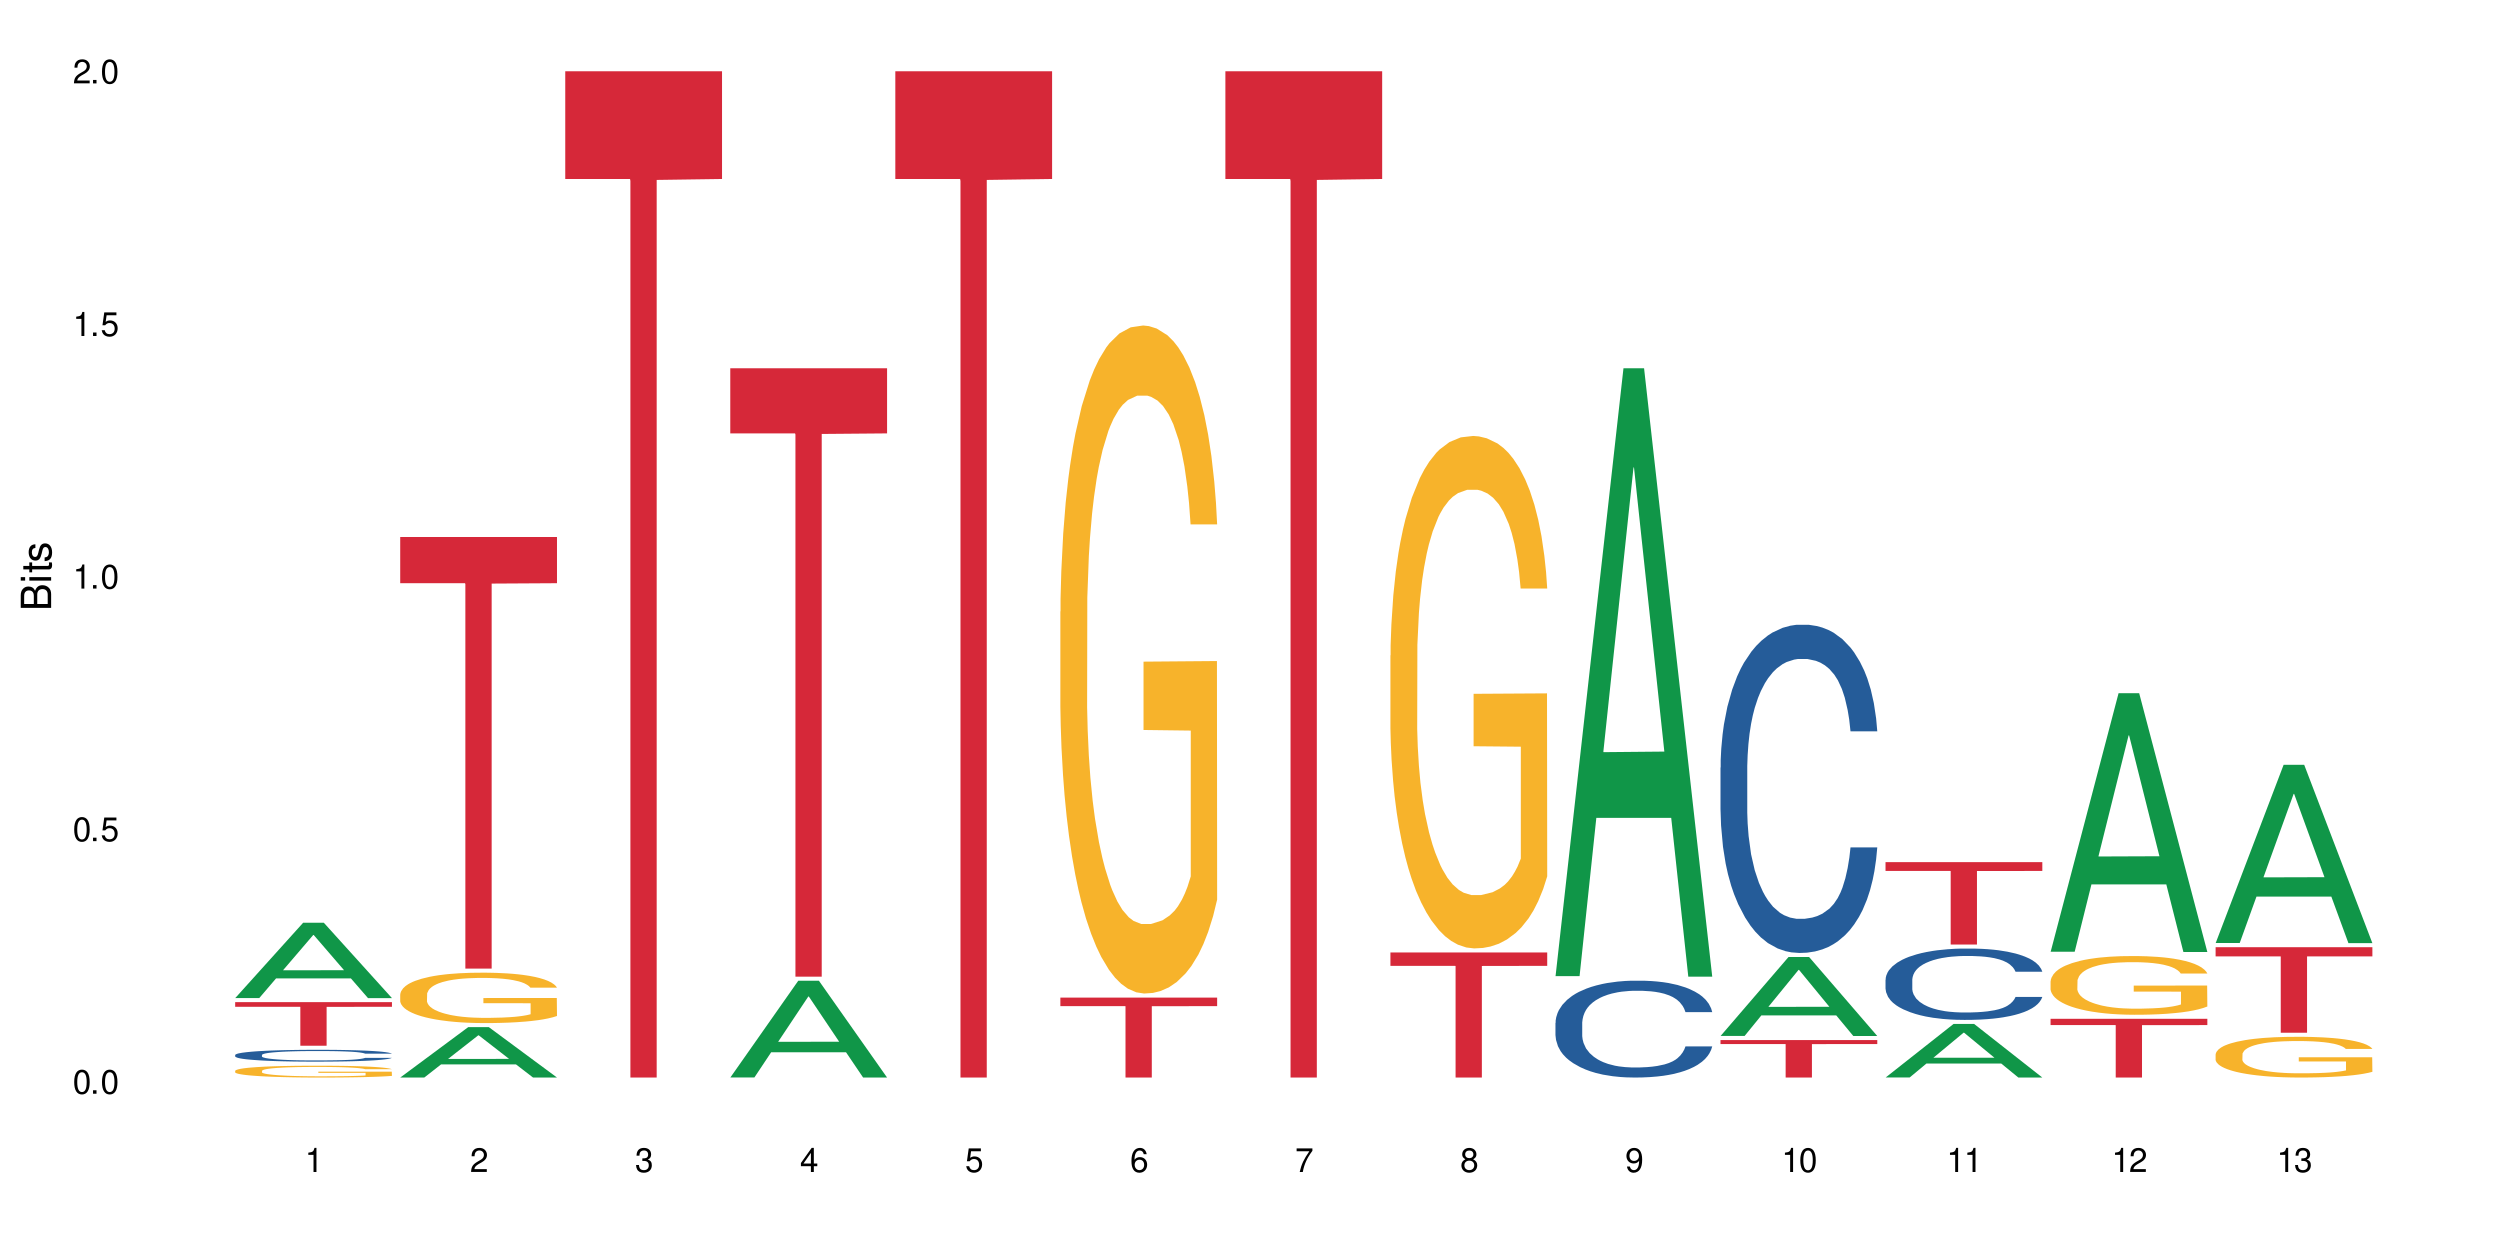 <?xml version="1.0" encoding="UTF-8"?>
<svg xmlns="http://www.w3.org/2000/svg" xmlns:xlink="http://www.w3.org/1999/xlink" width="720" height="360" viewBox="0 0 720 360">
<defs>
<g>
<g id="glyph-0-0">
</g>
<g id="glyph-0-1">
<path d="M 2.641 -6.938 C 2 -6.938 1.422 -6.656 1.078 -6.172 C 0.641 -5.562 0.406 -4.641 0.406 -3.359 C 0.406 -1.016 1.188 0.219 2.641 0.219 C 4.078 0.219 4.859 -1.016 4.859 -3.297 C 4.859 -4.641 4.656 -5.547 4.203 -6.172 C 3.844 -6.656 3.281 -6.938 2.641 -6.938 Z M 2.641 -6.188 C 3.547 -6.188 4 -5.25 4 -3.375 C 4 -1.406 3.562 -0.484 2.625 -0.484 C 1.734 -0.484 1.281 -1.438 1.281 -3.344 C 1.281 -5.25 1.734 -6.188 2.641 -6.188 Z M 2.641 -6.188 "/>
</g>
<g id="glyph-0-2">
<path d="M 1.828 -1 L 0.828 -1 L 0.828 0 L 1.828 0 Z M 1.828 -1 "/>
</g>
<g id="glyph-0-3">
<path d="M 4.562 -6.797 L 1.062 -6.797 L 0.547 -3.094 L 1.328 -3.094 C 1.719 -3.562 2.047 -3.734 2.578 -3.734 C 3.484 -3.734 4.062 -3.109 4.062 -2.094 C 4.062 -1.125 3.484 -0.531 2.578 -0.531 C 1.828 -0.531 1.375 -0.906 1.188 -1.672 L 0.328 -1.672 C 0.453 -1.109 0.547 -0.844 0.75 -0.594 C 1.125 -0.078 1.828 0.219 2.594 0.219 C 3.969 0.219 4.922 -0.781 4.922 -2.219 C 4.922 -3.562 4.031 -4.484 2.719 -4.484 C 2.25 -4.484 1.859 -4.359 1.469 -4.062 L 1.734 -5.969 L 4.562 -5.969 Z M 4.562 -6.797 "/>
</g>
<g id="glyph-0-4">
<path d="M 2.484 -4.938 L 2.484 0 L 3.328 0 L 3.328 -6.938 L 2.766 -6.938 C 2.469 -5.875 2.281 -5.734 0.984 -5.562 L 0.984 -4.938 Z M 2.484 -4.938 "/>
</g>
<g id="glyph-0-5">
<path d="M 4.859 -0.828 L 1.281 -0.828 C 1.359 -1.406 1.672 -1.781 2.5 -2.281 L 3.469 -2.828 C 4.406 -3.344 4.906 -4.062 4.906 -4.906 C 4.906 -5.484 4.672 -6.031 4.266 -6.406 C 3.859 -6.766 3.375 -6.938 2.719 -6.938 C 1.859 -6.938 1.219 -6.625 0.844 -6.031 C 0.609 -5.672 0.5 -5.234 0.484 -4.531 L 1.328 -4.531 C 1.359 -5.016 1.406 -5.281 1.531 -5.516 C 1.75 -5.938 2.188 -6.203 2.703 -6.203 C 3.469 -6.203 4.031 -5.641 4.031 -4.891 C 4.031 -4.344 3.719 -3.859 3.125 -3.516 L 2.234 -3 C 0.812 -2.172 0.406 -1.531 0.328 -0.016 L 4.859 -0.016 Z M 4.859 -0.828 "/>
</g>
<g id="glyph-0-6">
<path d="M 2.125 -3.188 L 2.578 -3.188 C 3.5 -3.188 3.984 -2.766 3.984 -1.922 C 3.984 -1.062 3.469 -0.531 2.594 -0.531 C 1.656 -0.531 1.203 -1 1.156 -2.016 L 0.312 -2.016 C 0.344 -1.453 0.438 -1.094 0.609 -0.781 C 0.953 -0.109 1.625 0.219 2.547 0.219 C 3.953 0.219 4.859 -0.625 4.859 -1.938 C 4.859 -2.828 4.516 -3.297 3.703 -3.594 C 4.344 -3.844 4.656 -4.328 4.656 -5.031 C 4.656 -6.219 3.875 -6.938 2.578 -6.938 C 1.203 -6.938 0.484 -6.172 0.453 -4.703 L 1.297 -4.703 C 1.312 -5.125 1.344 -5.359 1.453 -5.578 C 1.641 -5.969 2.062 -6.203 2.594 -6.203 C 3.344 -6.203 3.797 -5.75 3.797 -5 C 3.797 -4.516 3.609 -4.219 3.25 -4.047 C 3.016 -3.953 2.703 -3.922 2.125 -3.906 Z M 2.125 -3.188 "/>
</g>
<g id="glyph-0-7">
<path d="M 3.141 -1.672 L 3.141 0 L 3.984 0 L 3.984 -1.672 L 4.984 -1.672 L 4.984 -2.438 L 3.984 -2.438 L 3.984 -6.938 L 3.359 -6.938 L 0.266 -2.578 L 0.266 -1.672 Z M 3.141 -2.438 L 1 -2.438 L 3.141 -5.5 Z M 3.141 -2.438 "/>
</g>
<g id="glyph-0-8">
<path d="M 4.781 -5.125 C 4.609 -6.266 3.891 -6.938 2.844 -6.938 C 2.094 -6.938 1.422 -6.578 1.031 -5.953 C 0.594 -5.266 0.406 -4.422 0.406 -3.172 C 0.406 -2 0.578 -1.25 0.984 -0.641 C 1.359 -0.078 1.953 0.219 2.703 0.219 C 3.984 0.219 4.922 -0.75 4.922 -2.094 C 4.922 -3.375 4.062 -4.281 2.844 -4.281 C 2.172 -4.281 1.641 -4.031 1.281 -3.516 C 1.281 -5.234 1.828 -6.188 2.797 -6.188 C 3.391 -6.188 3.797 -5.797 3.938 -5.125 Z M 2.734 -3.531 C 3.547 -3.531 4.062 -2.953 4.062 -2.031 C 4.062 -1.156 3.484 -0.531 2.703 -0.531 C 1.922 -0.531 1.328 -1.188 1.328 -2.078 C 1.328 -2.938 1.906 -3.531 2.734 -3.531 Z M 2.734 -3.531 "/>
</g>
<g id="glyph-0-9">
<path d="M 4.984 -6.797 L 0.438 -6.797 L 0.438 -5.969 L 4.109 -5.969 C 2.5 -3.656 1.828 -2.234 1.328 0 L 2.219 0 C 2.594 -2.172 3.453 -4.047 4.984 -6.094 Z M 4.984 -6.797 "/>
</g>
<g id="glyph-0-10">
<path d="M 3.75 -3.656 C 4.469 -4.094 4.688 -4.438 4.688 -5.078 C 4.688 -6.172 3.844 -6.938 2.641 -6.938 C 1.438 -6.938 0.594 -6.172 0.594 -5.094 C 0.594 -4.438 0.812 -4.094 1.516 -3.656 C 0.734 -3.266 0.359 -2.703 0.359 -1.922 C 0.359 -0.656 1.281 0.219 2.641 0.219 C 3.984 0.219 4.922 -0.656 4.922 -1.922 C 4.922 -2.703 4.531 -3.266 3.75 -3.656 Z M 2.641 -6.188 C 3.359 -6.188 3.812 -5.75 3.812 -5.062 C 3.812 -4.406 3.344 -3.984 2.641 -3.984 C 1.922 -3.984 1.453 -4.406 1.453 -5.078 C 1.453 -5.75 1.922 -6.188 2.641 -6.188 Z M 2.641 -3.266 C 3.484 -3.266 4.062 -2.719 4.062 -1.906 C 4.062 -1.078 3.484 -0.531 2.625 -0.531 C 1.797 -0.531 1.219 -1.094 1.219 -1.906 C 1.219 -2.719 1.781 -3.266 2.641 -3.266 Z M 2.641 -3.266 "/>
</g>
<g id="glyph-0-11">
<path d="M 0.516 -1.578 C 0.672 -0.453 1.406 0.219 2.438 0.219 C 3.188 0.219 3.859 -0.141 4.266 -0.766 C 4.688 -1.453 4.891 -2.297 4.891 -3.547 C 4.891 -4.719 4.703 -5.453 4.312 -6.078 C 3.938 -6.641 3.344 -6.938 2.594 -6.938 C 1.297 -6.938 0.359 -5.969 0.359 -4.625 C 0.359 -3.344 1.234 -2.453 2.453 -2.453 C 3.094 -2.453 3.578 -2.672 4.016 -3.203 C 4 -1.484 3.469 -0.531 2.5 -0.531 C 1.906 -0.531 1.484 -0.906 1.359 -1.578 Z M 2.578 -6.203 C 3.375 -6.203 3.969 -5.531 3.969 -4.641 C 3.969 -3.797 3.391 -3.188 2.547 -3.188 C 1.734 -3.188 1.234 -3.766 1.234 -4.688 C 1.234 -5.562 1.797 -6.203 2.578 -6.203 Z M 2.578 -6.203 "/>
</g>
<g id="glyph-1-0">
</g>
<g id="glyph-1-1">
<path d="M 0 -0.953 L 0 -4.891 C 0 -5.719 -0.234 -6.344 -0.734 -6.797 C -1.188 -7.234 -1.812 -7.469 -2.5 -7.469 C -3.547 -7.469 -4.188 -7 -4.625 -5.875 C -4.984 -6.688 -5.625 -7.094 -6.531 -7.094 C -7.172 -7.094 -7.734 -6.859 -8.141 -6.391 C -8.562 -5.922 -8.75 -5.344 -8.75 -4.5 L -8.75 -0.953 Z M -4.984 -2.062 L -7.766 -2.062 L -7.766 -4.219 C -7.766 -4.844 -7.688 -5.203 -7.453 -5.5 C -7.219 -5.812 -6.859 -5.969 -6.375 -5.969 C -5.891 -5.969 -5.531 -5.812 -5.297 -5.5 C -5.062 -5.203 -4.984 -4.844 -4.984 -4.219 Z M -0.984 -2.062 L -4 -2.062 L -4 -4.781 C -4 -5.766 -3.438 -6.359 -2.484 -6.359 C -1.547 -6.359 -0.984 -5.766 -0.984 -4.781 Z M -0.984 -2.062 "/>
</g>
<g id="glyph-1-2">
<path d="M -6.281 -1.797 L -6.281 -0.797 L 0 -0.797 L 0 -1.797 Z M -8.75 -1.797 L -8.75 -0.797 L -7.484 -0.797 L -7.484 -1.797 Z M -8.75 -1.797 "/>
</g>
<g id="glyph-1-3">
<path d="M -6.281 -3.047 L -6.281 -2.016 L -8.016 -2.016 L -8.016 -1.016 L -6.281 -1.016 L -6.281 -0.172 L -5.469 -0.172 L -5.469 -1.016 L -0.719 -1.016 C -0.078 -1.016 0.281 -1.453 0.281 -2.234 C 0.281 -2.5 0.25 -2.719 0.188 -3.047 L -0.641 -3.047 C -0.609 -2.906 -0.594 -2.766 -0.594 -2.562 C -0.594 -2.141 -0.719 -2.016 -1.156 -2.016 L -5.469 -2.016 L -5.469 -3.047 Z M -6.281 -3.047 "/>
</g>
<g id="glyph-1-4">
<path d="M -4.531 -5.25 C -5.766 -5.25 -6.469 -4.422 -6.469 -2.969 C -6.469 -1.516 -5.719 -0.562 -4.547 -0.562 C -3.562 -0.562 -3.094 -1.062 -2.734 -2.562 L -2.516 -3.484 C -2.344 -4.188 -2.094 -4.469 -1.641 -4.469 C -1.047 -4.469 -0.641 -3.875 -0.641 -3 C -0.641 -2.453 -0.797 -2 -1.062 -1.75 C -1.25 -1.594 -1.422 -1.531 -1.875 -1.469 L -1.875 -0.406 C -0.422 -0.453 0.281 -1.266 0.281 -2.922 C 0.281 -4.5 -0.5 -5.516 -1.719 -5.516 C -2.656 -5.516 -3.172 -4.984 -3.469 -3.734 L -3.703 -2.766 C -3.891 -1.953 -4.156 -1.609 -4.594 -1.609 C -5.188 -1.609 -5.547 -2.125 -5.547 -2.938 C -5.547 -3.75 -5.203 -4.172 -4.531 -4.203 Z M -4.531 -5.25 "/>
</g>
</g>
</defs>
<rect x="-72" y="-36" width="864" height="432" fill="rgb(100%, 100%, 100%)" fill-opacity="1"/>
<path fill-rule="nonzero" fill="rgb(6.275%, 58.824%, 28.235%)" fill-opacity="1" d="M 67.73 287.434 L 67.777 287.414 L 87.316 265.738 L 93.25 265.738 L 112.883 287.453 L 105.984 287.453 L 101.066 281.785 L 79.5 281.785 L 74.676 287.434 L 67.73 287.434 L 81.574 279.441 L 99.086 279.418 L 90.355 269.285 L 90.258 269.266 L 90.164 269.328 L 81.527 279.418 L 81.574 279.441 Z M 67.73 287.434 "/>
<path fill-rule="nonzero" fill="rgb(14.51%, 36.078%, 60%)" fill-opacity="1" d="M 67.73 303.828 L 67.785 303.824 L 67.785 303.75 L 67.953 303.633 L 68.336 303.484 L 68.723 303.379 L 69.715 303.195 L 71.09 303.02 L 72.523 302.883 L 73.566 302.801 L 74.504 302.738 L 76.652 302.621 L 78.027 302.562 L 79.516 302.512 L 81.332 302.457 L 82.652 302.426 L 85.629 302.375 L 87.828 302.355 L 89.535 302.344 L 93.227 302.344 L 95.43 302.355 L 97.027 302.371 L 98.789 302.398 L 100.273 302.426 L 102.863 302.496 L 105.176 302.582 L 106.223 302.633 L 107.875 302.727 L 109.141 302.82 L 110.02 302.902 L 111.012 303.02 L 111.895 303.16 L 112.555 303.316 L 112.883 303.453 L 105.176 303.453 L 104.789 303.328 L 104.348 303.23 L 103.523 303.102 L 102.699 303.012 L 101.543 302.922 L 100.496 302.863 L 99.062 302.805 L 97.797 302.766 L 96.477 302.738 L 95.207 302.719 L 92.785 302.699 L 89.977 302.699 L 88.93 302.707 L 86.785 302.73 L 85.629 302.754 L 83.977 302.797 L 82.82 302.836 L 81.441 302.898 L 80.508 302.953 L 79.352 303.035 L 78.523 303.105 L 77.586 303.207 L 77.035 303.285 L 76.543 303.375 L 76.102 303.477 L 75.77 303.586 L 75.551 303.703 L 75.441 303.812 L 75.441 304.297 L 75.551 304.41 L 75.824 304.539 L 76.543 304.73 L 77.586 304.895 L 78.801 305.027 L 79.957 305.121 L 80.617 305.164 L 81.496 305.215 L 82.875 305.277 L 84.855 305.34 L 86.012 305.363 L 87.773 305.387 L 89.594 305.402 L 92.016 305.402 L 94.164 305.387 L 95.594 305.371 L 97.082 305.348 L 99.117 305.297 L 100.383 305.246 L 101.484 305.188 L 102.312 305.125 L 102.863 305.078 L 103.688 304.98 L 104.348 304.875 L 104.844 304.766 L 105.176 304.66 L 112.883 304.66 L 112.555 304.785 L 112.059 304.906 L 111.562 304.996 L 110.793 305.105 L 109.91 305.203 L 108.645 305.312 L 107.598 305.383 L 106.223 305.461 L 104.957 305.52 L 103.578 305.574 L 101.543 305.637 L 100.219 305.668 L 98.789 305.695 L 97.082 305.719 L 94.934 305.742 L 92.621 305.754 L 90.473 305.758 L 88.16 305.75 L 86.453 305.738 L 84.195 305.711 L 81.387 305.652 L 79.352 305.594 L 77.754 305.535 L 76.375 305.473 L 74.836 305.387 L 72.852 305.25 L 71.641 305.145 L 70.816 305.059 L 69.879 304.938 L 69.219 304.828 L 68.445 304.652 L 67.895 304.43 L 67.73 304.258 Z M 67.73 303.828 "/>
<path fill-rule="nonzero" fill="rgb(96.863%, 70.196%, 16.863%)" fill-opacity="1" d="M 67.73 308.383 L 67.785 308.379 L 67.785 308.316 L 68.008 308.176 L 68.559 307.984 L 69.273 307.824 L 70.043 307.699 L 70.539 307.633 L 71.367 307.539 L 72.082 307.473 L 73.898 307.332 L 76.211 307.199 L 77.477 307.145 L 78.91 307.094 L 80.945 307.031 L 81.883 307.012 L 84.746 306.961 L 87.996 306.93 L 91.574 306.922 L 93.227 306.922 L 95.484 306.938 L 98.566 306.969 L 100.328 307 L 101.707 307.031 L 103.137 307.074 L 104.898 307.137 L 106.551 307.211 L 107.875 307.285 L 109.195 307.379 L 110.297 307.477 L 111.234 307.586 L 112.059 307.719 L 112.555 307.828 L 112.883 307.938 L 105.23 307.938 L 104.789 307.828 L 104.293 307.742 L 103.469 307.641 L 102.641 307.566 L 101.816 307.508 L 100.273 307.426 L 98.953 307.375 L 97.301 307.332 L 95.703 307.305 L 93.887 307.285 L 92.785 307.277 L 89.867 307.277 L 87.223 307.301 L 85.684 307.324 L 84.582 307.352 L 83.039 307.398 L 82.102 307.434 L 81.551 307.461 L 79.902 307.555 L 78.801 307.645 L 78.195 307.703 L 77.422 307.797 L 76.871 307.879 L 76.266 308.004 L 75.938 308.098 L 75.496 308.309 L 75.441 308.871 L 75.605 308.988 L 75.938 309.117 L 76.375 309.23 L 77.035 309.348 L 77.699 309.438 L 78.855 309.559 L 79.844 309.641 L 80.617 309.695 L 82.102 309.777 L 82.707 309.805 L 84.141 309.863 L 85.629 309.906 L 87.445 309.941 L 88.82 309.961 L 91.023 309.977 L 93.832 309.977 L 97.137 309.957 L 99.227 309.934 L 100.66 309.91 L 101.598 309.887 L 102.754 309.852 L 103.578 309.82 L 104.348 309.789 L 105.285 309.734 L 105.285 308.988 L 91.684 308.988 L 91.684 308.637 L 112.828 308.633 L 112.883 309.852 L 111.727 309.938 L 110.297 310.02 L 108.918 310.078 L 107.488 310.133 L 105.449 310.191 L 103.797 310.23 L 101.266 310.273 L 98.953 310.301 L 96.531 310.32 L 94.383 310.328 L 91.852 310.332 L 89.594 310.328 L 87.168 310.309 L 85.242 310.281 L 83.48 310.25 L 81.719 310.211 L 79.516 310.145 L 78.082 310.094 L 76.598 310.027 L 75.109 309.949 L 73.789 309.863 L 72.906 309.801 L 72.027 309.727 L 71.09 309.633 L 70.207 309.527 L 69.547 309.43 L 68.941 309.32 L 68.5 309.219 L 68.062 309.078 L 67.84 308.965 L 67.73 308.867 Z M 67.73 308.383 "/>
<path fill-rule="nonzero" fill="rgb(83.922%, 15.686%, 22.353%)" fill-opacity="1" d="M 67.73 288.617 L 112.883 288.617 L 112.883 289.961 L 94.066 289.973 L 94.066 301.18 L 86.496 301.18 L 86.496 289.984 L 86.387 289.961 L 67.73 289.961 Z M 67.73 288.617 "/>
<path fill-rule="nonzero" fill="rgb(6.275%, 58.824%, 28.235%)" fill-opacity="1" d="M 115.262 310.32 L 115.309 310.305 L 134.848 295.812 L 140.781 295.812 L 160.414 310.332 L 153.516 310.332 L 148.598 306.543 L 127.031 306.543 L 122.207 310.32 L 115.262 310.32 L 129.105 304.973 L 146.617 304.961 L 137.887 298.184 L 137.789 298.172 L 137.691 298.211 L 129.059 304.961 L 129.105 304.973 Z M 115.262 310.32 "/>
<path fill-rule="nonzero" fill="rgb(96.863%, 70.196%, 16.863%)" fill-opacity="1" d="M 115.262 286.348 L 115.316 286.332 L 115.316 286.07 L 115.535 285.473 L 116.086 284.648 L 116.805 283.973 L 117.574 283.441 L 118.07 283.164 L 118.895 282.766 L 119.609 282.477 L 121.43 281.879 L 123.742 281.32 L 125.008 281.082 L 126.438 280.855 L 128.477 280.605 L 129.414 280.512 L 132.277 280.301 L 135.523 280.168 L 139.105 280.129 L 140.758 280.141 L 143.016 280.195 L 146.098 280.34 L 147.859 280.473 L 149.238 280.605 L 150.668 280.777 L 152.43 281.043 L 154.082 281.359 L 155.402 281.68 L 156.727 282.078 L 157.828 282.5 L 158.762 282.965 L 159.59 283.523 L 160.086 283.988 L 160.414 284.449 L 152.762 284.449 L 152.32 283.988 L 151.824 283.629 L 151 283.191 L 150.172 282.871 L 149.348 282.621 L 147.805 282.277 L 146.484 282.062 L 144.832 281.879 L 143.234 281.758 L 141.418 281.68 L 140.316 281.652 L 137.398 281.652 L 134.754 281.746 L 133.211 281.852 L 132.109 281.957 L 130.57 282.156 L 129.633 282.316 L 129.082 282.422 L 127.43 282.832 L 126.328 283.203 L 125.723 283.457 L 124.953 283.855 L 124.402 284.211 L 123.797 284.742 L 123.465 285.141 L 123.023 286.043 L 122.969 288.43 L 123.137 288.934 L 123.465 289.477 L 123.906 289.953 L 124.566 290.457 L 125.227 290.844 L 126.383 291.359 L 127.375 291.703 L 128.145 291.93 L 129.633 292.289 L 130.238 292.406 L 131.672 292.645 L 133.156 292.832 L 134.973 292.992 L 136.352 293.07 L 138.555 293.137 L 141.363 293.137 L 144.668 293.059 L 146.758 292.949 L 148.191 292.844 L 149.125 292.75 L 150.281 292.605 L 151.109 292.473 L 151.879 292.328 L 152.816 292.102 L 152.816 288.934 L 139.215 288.918 L 139.215 287.434 L 160.359 287.422 L 160.414 292.605 L 159.258 292.965 L 157.828 293.309 L 156.449 293.574 L 155.02 293.801 L 152.98 294.051 L 151.328 294.211 L 148.797 294.395 L 146.484 294.516 L 144.059 294.594 L 141.914 294.637 L 139.379 294.648 L 137.121 294.621 L 134.699 294.543 L 132.773 294.438 L 131.012 294.305 L 129.246 294.133 L 127.047 293.852 L 125.613 293.629 L 124.125 293.348 L 122.641 293.016 L 121.316 292.66 L 120.438 292.379 L 119.555 292.062 L 118.621 291.664 L 117.738 291.215 L 117.078 290.801 L 116.473 290.34 L 116.031 289.902 L 115.59 289.305 L 115.371 288.828 L 115.262 288.414 Z M 115.262 286.348 "/>
<path fill-rule="nonzero" fill="rgb(83.922%, 15.686%, 22.353%)" fill-opacity="1" d="M 115.262 154.652 L 160.414 154.652 L 160.414 167.961 L 141.598 168.074 L 141.598 278.965 L 134.023 278.965 L 134.023 168.191 L 133.914 167.961 L 115.262 167.961 Z M 115.262 154.652 "/>
<path fill-rule="nonzero" fill="rgb(83.922%, 15.686%, 22.353%)" fill-opacity="1" d="M 162.793 20.527 L 207.945 20.527 L 207.945 51.547 L 189.125 51.82 L 189.125 310.332 L 181.555 310.332 L 181.555 52.094 L 181.445 51.547 L 162.793 51.547 Z M 162.793 20.527 "/>
<path fill-rule="nonzero" fill="rgb(6.275%, 58.824%, 28.235%)" fill-opacity="1" d="M 210.32 310.305 L 210.371 310.281 L 229.906 282.445 L 235.84 282.445 L 255.477 310.332 L 248.578 310.332 L 243.656 303.055 L 222.094 303.055 L 217.27 310.305 L 210.32 310.305 L 224.168 300.043 L 241.68 300.016 L 232.945 287 L 232.852 286.977 L 232.754 287.055 L 224.117 300.016 L 224.168 300.043 Z M 210.32 310.305 "/>
<path fill-rule="nonzero" fill="rgb(83.922%, 15.686%, 22.353%)" fill-opacity="1" d="M 210.32 106.062 L 255.477 106.062 L 255.477 124.816 L 236.656 124.98 L 236.656 281.281 L 229.086 281.281 L 229.086 125.145 L 228.977 124.816 L 210.32 124.816 Z M 210.32 106.062 "/>
<path fill-rule="nonzero" fill="rgb(83.922%, 15.686%, 22.353%)" fill-opacity="1" d="M 257.852 20.527 L 303.004 20.527 L 303.004 51.547 L 284.188 51.82 L 284.188 310.332 L 276.617 310.332 L 276.617 52.094 L 276.504 51.547 L 257.852 51.547 Z M 257.852 20.527 "/>
<path fill-rule="nonzero" fill="rgb(96.863%, 70.196%, 16.863%)" fill-opacity="1" d="M 305.383 176.148 L 305.438 175.973 L 305.438 172.457 L 305.656 164.551 L 306.207 153.656 L 306.922 144.695 L 307.695 137.668 L 308.191 133.98 L 309.016 128.707 L 309.73 124.844 L 311.551 116.934 L 313.863 109.555 L 315.129 106.395 L 316.559 103.406 L 318.598 100.066 L 319.535 98.84 L 322.398 96.027 L 325.645 94.27 L 329.227 93.742 L 330.879 93.918 L 333.137 94.621 L 336.219 96.555 L 337.98 98.312 L 339.355 100.066 L 340.789 102.352 L 342.551 105.867 L 344.203 110.082 L 345.523 114.301 L 346.848 119.57 L 347.949 125.195 L 348.883 131.344 L 349.711 138.723 L 350.203 144.871 L 350.535 151.023 L 342.883 151.023 L 342.441 144.871 L 341.945 140.129 L 341.121 134.332 L 340.293 130.113 L 339.469 126.773 L 337.926 122.207 L 336.605 119.395 L 334.953 116.934 L 333.355 115.355 L 331.539 114.301 L 330.438 113.949 L 327.52 113.949 L 324.875 115.18 L 323.332 116.586 L 322.23 117.988 L 320.691 120.625 L 319.754 122.734 L 319.203 124.141 L 317.551 129.586 L 316.449 134.504 L 315.844 137.844 L 315.074 143.117 L 314.523 147.859 L 313.918 154.887 L 313.586 160.16 L 313.145 172.105 L 313.09 203.734 L 313.258 210.41 L 313.586 217.613 L 314.027 223.938 L 314.688 230.617 L 315.348 235.711 L 316.504 242.562 L 317.496 247.133 L 318.266 250.117 L 319.754 254.863 L 320.359 256.445 L 321.793 259.605 L 323.277 262.066 L 325.094 264.176 L 326.473 265.23 L 328.676 266.109 L 331.484 266.109 L 334.785 265.055 L 336.879 263.648 L 338.312 262.242 L 339.246 261.012 L 340.402 259.078 L 341.23 257.324 L 342 255.391 L 342.938 252.402 L 342.938 210.41 L 329.336 210.234 L 329.336 190.555 L 350.48 190.379 L 350.535 259.078 L 349.379 263.824 L 347.949 268.391 L 346.57 271.906 L 345.141 274.895 L 343.102 278.23 L 341.449 280.34 L 338.918 282.801 L 336.605 284.379 L 334.18 285.434 L 332.035 285.961 L 329.5 286.137 L 327.242 285.785 L 324.82 284.73 L 322.895 283.328 L 321.129 281.57 L 319.367 279.285 L 317.164 275.594 L 315.734 272.609 L 314.246 268.918 L 312.762 264.527 L 311.438 259.781 L 310.559 256.094 L 309.676 251.875 L 308.742 246.605 L 307.859 240.629 L 307.199 235.184 L 306.594 229.035 L 306.152 223.234 L 305.711 215.328 L 305.492 209.004 L 305.383 203.559 Z M 305.383 176.148 "/>
<path fill-rule="nonzero" fill="rgb(83.922%, 15.686%, 22.353%)" fill-opacity="1" d="M 305.383 287.301 L 350.535 287.301 L 350.535 289.766 L 331.719 289.789 L 331.719 310.332 L 324.145 310.332 L 324.145 289.809 L 324.035 289.766 L 305.383 289.766 Z M 305.383 287.301 "/>
<path fill-rule="nonzero" fill="rgb(83.922%, 15.686%, 22.353%)" fill-opacity="1" d="M 352.91 20.527 L 398.066 20.527 L 398.066 51.547 L 379.246 51.82 L 379.246 310.332 L 371.676 310.332 L 371.676 52.094 L 371.566 51.547 L 352.91 51.547 Z M 352.91 20.527 "/>
<path fill-rule="nonzero" fill="rgb(96.863%, 70.196%, 16.863%)" fill-opacity="1" d="M 400.441 188.77 L 400.496 188.637 L 400.496 185.938 L 400.719 179.875 L 401.27 171.516 L 401.984 164.645 L 402.754 159.25 L 403.25 156.422 L 404.078 152.379 L 404.793 149.414 L 406.609 143.348 L 408.922 137.688 L 410.188 135.262 L 411.621 132.969 L 413.656 130.406 L 414.594 129.465 L 417.457 127.309 L 420.707 125.961 L 424.285 125.555 L 425.938 125.691 L 428.195 126.23 L 431.277 127.711 L 433.039 129.059 L 434.418 130.406 L 435.848 132.16 L 437.609 134.855 L 439.262 138.09 L 440.586 141.324 L 441.906 145.367 L 443.008 149.684 L 443.945 154.398 L 444.77 160.062 L 445.266 164.777 L 445.598 169.496 L 437.941 169.496 L 437.5 164.777 L 437.004 161.141 L 436.18 156.691 L 435.355 153.457 L 434.527 150.895 L 432.984 147.391 L 431.664 145.234 L 430.012 143.348 L 428.414 142.133 L 426.598 141.324 L 425.496 141.055 L 422.578 141.055 L 419.934 142 L 418.395 143.078 L 417.293 144.156 L 415.75 146.18 L 414.812 147.797 L 414.262 148.875 L 412.613 153.051 L 411.512 156.824 L 410.906 159.387 L 410.133 163.43 L 409.582 167.07 L 408.977 172.461 L 408.648 176.504 L 408.207 185.668 L 408.152 209.93 L 408.316 215.051 L 408.648 220.578 L 409.086 225.43 L 409.75 230.551 L 410.41 234.461 L 411.566 239.719 L 412.555 243.223 L 413.328 245.512 L 414.812 249.152 L 415.422 250.367 L 416.852 252.793 L 418.34 254.68 L 420.156 256.297 L 421.531 257.105 L 423.734 257.777 L 426.543 257.777 L 429.848 256.969 L 431.941 255.891 L 433.371 254.812 L 434.309 253.871 L 435.465 252.387 L 436.289 251.039 L 437.062 249.559 L 437.996 247.266 L 437.996 215.051 L 424.395 214.918 L 424.395 199.82 L 445.539 199.688 L 445.598 252.387 L 444.438 256.027 L 443.008 259.531 L 441.633 262.227 L 440.199 264.52 L 438.16 267.078 L 436.512 268.695 L 433.977 270.582 L 431.664 271.797 L 429.242 272.605 L 427.094 273.008 L 424.562 273.145 L 422.305 272.875 L 419.879 272.066 L 417.953 270.988 L 416.191 269.641 L 414.43 267.887 L 412.227 265.059 L 410.793 262.766 L 409.309 259.934 L 407.82 256.566 L 406.5 252.926 L 405.617 250.098 L 404.738 246.863 L 403.801 242.816 L 402.922 238.234 L 402.258 234.059 L 401.652 229.34 L 401.215 224.891 L 400.773 218.828 L 400.551 213.973 L 400.441 209.797 Z M 400.441 188.77 "/>
<path fill-rule="nonzero" fill="rgb(83.922%, 15.686%, 22.353%)" fill-opacity="1" d="M 400.441 274.309 L 445.598 274.309 L 445.598 278.164 L 426.777 278.199 L 426.777 310.332 L 419.207 310.332 L 419.207 278.23 L 419.098 278.164 L 400.441 278.164 Z M 400.441 274.309 "/>
<path fill-rule="nonzero" fill="rgb(6.275%, 58.824%, 28.235%)" fill-opacity="1" d="M 447.973 281.117 L 448.02 280.953 L 467.559 106.062 L 473.492 106.062 L 493.125 281.281 L 486.227 281.281 L 481.309 235.543 L 459.742 235.543 L 454.918 281.117 L 447.973 281.117 L 461.816 216.621 L 479.328 216.457 L 470.598 134.688 L 470.5 134.523 L 470.406 135.02 L 461.77 216.457 L 461.816 216.621 Z M 447.973 281.117 "/>
<path fill-rule="nonzero" fill="rgb(14.51%, 36.078%, 60%)" fill-opacity="1" d="M 447.973 294.578 L 448.027 294.555 L 448.027 293.941 L 448.191 292.973 L 448.578 291.75 L 448.965 290.906 L 449.953 289.402 L 451.332 287.949 L 452.762 286.828 L 453.809 286.168 L 454.746 285.656 L 456.895 284.715 L 458.27 284.23 L 459.758 283.797 L 461.574 283.363 L 462.895 283.109 L 465.867 282.699 L 468.07 282.52 L 469.777 282.445 L 473.469 282.445 L 475.672 282.547 L 477.266 282.676 L 479.027 282.879 L 480.516 283.109 L 483.105 283.668 L 485.418 284.383 L 486.465 284.789 L 488.113 285.582 L 489.383 286.344 L 490.262 287.008 L 491.254 287.949 L 492.137 289.098 L 492.797 290.398 L 493.125 291.496 L 485.418 291.496 L 485.031 290.477 L 484.59 289.684 L 483.766 288.641 L 482.938 287.898 L 481.781 287.16 L 480.734 286.676 L 479.305 286.191 L 478.039 285.887 L 476.715 285.656 L 475.449 285.504 L 473.027 285.352 L 470.219 285.352 L 469.172 285.402 L 467.023 285.605 L 465.867 285.785 L 464.215 286.141 L 463.059 286.473 L 461.684 286.98 L 460.746 287.414 L 459.59 288.078 L 458.766 288.664 L 457.828 289.508 L 457.277 290.145 L 456.781 290.855 L 456.344 291.699 L 456.012 292.59 L 455.793 293.535 L 455.68 294.453 L 455.68 298.402 L 455.793 299.32 L 456.066 300.391 L 456.781 301.945 L 457.828 303.297 L 459.039 304.367 L 460.195 305.133 L 460.859 305.488 L 461.738 305.898 L 463.117 306.406 L 465.098 306.918 L 466.254 307.121 L 468.016 307.324 L 469.832 307.426 L 472.258 307.426 L 474.402 307.324 L 475.836 307.195 L 477.32 306.992 L 479.359 306.559 L 480.625 306.152 L 481.727 305.668 L 482.555 305.184 L 483.105 304.773 L 483.93 303.984 L 484.59 303.117 L 485.086 302.227 L 485.418 301.359 L 493.125 301.359 L 492.797 302.379 L 492.301 303.375 L 491.805 304.113 L 491.035 305.004 L 490.152 305.797 L 488.887 306.688 L 487.84 307.273 L 486.465 307.91 L 485.195 308.395 L 483.82 308.828 L 481.781 309.34 L 480.461 309.594 L 479.027 309.824 L 477.32 310.027 L 475.176 310.203 L 472.863 310.309 L 470.715 310.332 L 468.402 310.281 L 466.695 310.18 L 464.438 309.949 L 461.629 309.492 L 459.59 309.008 L 457.996 308.523 L 456.617 308.012 L 455.074 307.324 L 453.094 306.203 L 451.883 305.336 L 451.055 304.621 L 450.121 303.629 L 449.461 302.734 L 448.688 301.309 L 448.137 299.5 L 447.973 298.098 Z M 447.973 294.578 "/>
<path fill-rule="nonzero" fill="rgb(6.275%, 58.824%, 28.235%)" fill-opacity="1" d="M 495.504 298.352 L 495.551 298.332 L 515.09 275.621 L 521.023 275.621 L 540.656 298.375 L 533.758 298.375 L 528.836 292.434 L 507.273 292.434 L 502.449 298.352 L 495.504 298.352 L 509.348 289.977 L 526.859 289.957 L 518.129 279.336 L 518.031 279.316 L 517.934 279.379 L 509.301 289.957 L 509.348 289.977 Z M 495.504 298.352 "/>
<path fill-rule="nonzero" fill="rgb(14.51%, 36.078%, 60%)" fill-opacity="1" d="M 495.504 221.066 L 495.559 220.98 L 495.559 218.91 L 495.723 215.625 L 496.109 211.48 L 496.492 208.629 L 497.484 203.531 L 498.863 198.609 L 500.293 194.805 L 501.34 192.559 L 502.277 190.832 L 504.422 187.637 L 505.801 185.996 L 507.285 184.527 L 509.105 183.059 L 510.426 182.195 L 513.398 180.812 L 515.602 180.207 L 517.309 179.949 L 520.996 179.949 L 523.199 180.293 L 524.797 180.727 L 526.559 181.418 L 528.047 182.195 L 530.633 184.094 L 532.945 186.512 L 533.992 187.895 L 535.645 190.574 L 536.91 193.164 L 537.793 195.41 L 538.785 198.609 L 539.664 202.496 L 540.324 206.902 L 540.656 210.617 L 532.945 210.617 L 532.562 207.16 L 532.121 204.48 L 531.297 200.941 L 530.469 198.434 L 529.312 195.93 L 528.266 194.289 L 526.836 192.648 L 525.566 191.609 L 524.246 190.832 L 522.98 190.316 L 520.559 189.797 L 517.75 189.797 L 516.703 189.969 L 514.555 190.66 L 513.398 191.266 L 511.746 192.473 L 510.59 193.598 L 509.215 195.324 L 508.277 196.793 L 507.121 199.039 L 506.297 201.027 L 505.359 203.879 L 504.809 206.035 L 504.312 208.457 L 503.871 211.305 L 503.543 214.332 L 503.32 217.527 L 503.211 220.637 L 503.211 234.027 L 503.32 237.137 L 503.598 240.766 L 504.312 246.035 L 505.359 250.613 L 506.57 254.242 L 507.727 256.832 L 508.387 258.043 L 509.27 259.426 L 510.645 261.152 L 512.629 262.879 L 513.785 263.57 L 515.547 264.262 L 517.363 264.609 L 519.785 264.609 L 521.934 264.262 L 523.367 263.828 L 524.852 263.141 L 526.891 261.672 L 528.156 260.289 L 529.258 258.648 L 530.082 257.004 L 530.633 255.625 L 531.461 252.945 L 532.121 250.008 L 532.617 246.984 L 532.945 244.047 L 540.656 244.047 L 540.324 247.504 L 539.832 250.871 L 539.336 253.379 L 538.562 256.402 L 537.684 259.078 L 536.418 262.102 L 535.371 264.09 L 533.992 266.25 L 532.727 267.891 L 531.352 269.359 L 529.312 271.086 L 527.992 271.949 L 526.559 272.727 L 524.852 273.418 L 522.703 274.023 L 520.391 274.371 L 518.246 274.457 L 515.934 274.281 L 514.227 273.938 L 511.969 273.16 L 509.16 271.605 L 507.121 269.965 L 505.523 268.32 L 504.148 266.594 L 502.605 264.262 L 500.625 260.461 L 499.414 257.523 L 498.586 255.105 L 497.648 251.734 L 496.988 248.711 L 496.219 243.875 L 495.668 237.742 L 495.504 232.988 Z M 495.504 221.066 "/>
<path fill-rule="nonzero" fill="rgb(83.922%, 15.686%, 22.353%)" fill-opacity="1" d="M 495.504 299.539 L 540.656 299.539 L 540.656 300.691 L 521.836 300.703 L 521.836 310.332 L 514.266 310.332 L 514.266 300.715 L 514.156 300.691 L 495.504 300.691 Z M 495.504 299.539 "/>
<path fill-rule="nonzero" fill="rgb(6.275%, 58.824%, 28.235%)" fill-opacity="1" d="M 543.031 310.316 L 543.082 310.305 L 562.617 294.898 L 568.551 294.898 L 588.188 310.332 L 581.289 310.332 L 576.367 306.305 L 554.805 306.305 L 549.98 310.316 L 543.031 310.316 L 556.879 304.637 L 574.391 304.621 L 565.656 297.418 L 565.562 297.406 L 565.465 297.449 L 556.828 304.621 L 556.879 304.637 Z M 543.031 310.316 "/>
<path fill-rule="nonzero" fill="rgb(14.51%, 36.078%, 60%)" fill-opacity="1" d="M 543.031 282.129 L 543.086 282.109 L 543.086 281.66 L 543.254 280.945 L 543.637 280.043 L 544.023 279.426 L 545.016 278.316 L 546.391 277.246 L 547.824 276.422 L 548.871 275.934 L 549.805 275.555 L 551.953 274.863 L 553.328 274.504 L 554.816 274.188 L 556.633 273.867 L 557.957 273.68 L 560.93 273.379 L 563.133 273.246 L 564.84 273.191 L 568.527 273.191 L 570.73 273.266 L 572.328 273.359 L 574.09 273.508 L 575.578 273.68 L 578.164 274.094 L 580.477 274.617 L 581.523 274.918 L 583.176 275.5 L 584.441 276.062 L 585.324 276.551 L 586.312 277.246 L 587.195 278.09 L 587.855 279.051 L 588.188 279.855 L 580.477 279.855 L 580.09 279.105 L 579.652 278.523 L 578.824 277.754 L 578 277.207 L 576.844 276.664 L 575.797 276.309 L 574.363 275.949 L 573.098 275.727 L 571.777 275.555 L 570.512 275.445 L 568.086 275.332 L 565.277 275.332 L 564.234 275.367 L 562.086 275.52 L 560.93 275.652 L 559.277 275.914 L 558.121 276.156 L 556.742 276.531 L 555.809 276.852 L 554.652 277.34 L 553.824 277.773 L 552.891 278.391 L 552.34 278.863 L 551.844 279.387 L 551.402 280.008 L 551.07 280.664 L 550.852 281.359 L 550.742 282.035 L 550.742 284.945 L 550.852 285.621 L 551.129 286.41 L 551.844 287.555 L 552.891 288.551 L 554.102 289.34 L 555.258 289.902 L 555.918 290.164 L 556.801 290.465 L 558.176 290.84 L 560.156 291.219 L 561.312 291.367 L 563.078 291.516 L 564.895 291.594 L 567.316 291.594 L 569.465 291.516 L 570.895 291.422 L 572.383 291.273 L 574.422 290.953 L 575.688 290.652 L 576.789 290.297 L 577.613 289.941 L 578.164 289.641 L 578.992 289.059 L 579.652 288.418 L 580.148 287.762 L 580.477 287.125 L 588.188 287.125 L 587.855 287.875 L 587.359 288.605 L 586.863 289.152 L 586.094 289.809 L 585.211 290.391 L 583.945 291.047 L 582.898 291.48 L 581.523 291.949 L 580.258 292.305 L 578.879 292.625 L 576.844 293 L 575.52 293.188 L 574.09 293.359 L 572.383 293.508 L 570.234 293.641 L 567.922 293.715 L 565.773 293.734 L 563.461 293.695 L 561.754 293.621 L 559.496 293.453 L 556.688 293.113 L 554.652 292.758 L 553.055 292.398 L 551.68 292.023 L 550.137 291.516 L 548.152 290.691 L 546.941 290.055 L 546.117 289.527 L 545.18 288.793 L 544.52 288.137 L 543.75 287.086 L 543.199 285.754 L 543.031 284.719 Z M 543.031 282.129 "/>
<path fill-rule="nonzero" fill="rgb(83.922%, 15.686%, 22.353%)" fill-opacity="1" d="M 543.031 248.293 L 588.188 248.293 L 588.188 250.832 L 569.367 250.855 L 569.367 272.027 L 561.797 272.027 L 561.797 250.879 L 561.688 250.832 L 543.031 250.832 Z M 543.031 248.293 "/>
<path fill-rule="nonzero" fill="rgb(6.275%, 58.824%, 28.235%)" fill-opacity="1" d="M 590.562 274.105 L 590.609 274.035 L 610.148 199.633 L 616.082 199.633 L 635.715 274.176 L 628.816 274.176 L 623.898 254.715 L 602.332 254.715 L 597.508 274.105 L 590.562 274.105 L 604.406 246.668 L 621.918 246.598 L 613.188 211.812 L 613.09 211.742 L 612.996 211.949 L 604.359 246.598 L 604.406 246.668 Z M 590.562 274.105 "/>
<path fill-rule="nonzero" fill="rgb(96.863%, 70.196%, 16.863%)" fill-opacity="1" d="M 590.562 282.582 L 590.617 282.566 L 590.617 282.258 L 590.84 281.562 L 591.391 280.605 L 592.105 279.816 L 592.875 279.199 L 593.371 278.875 L 594.195 278.414 L 594.914 278.074 L 596.73 277.379 L 599.043 276.727 L 600.309 276.449 L 601.742 276.188 L 603.777 275.895 L 604.715 275.785 L 607.578 275.539 L 610.828 275.383 L 614.406 275.34 L 616.059 275.355 L 618.316 275.414 L 621.398 275.586 L 623.16 275.738 L 624.539 275.895 L 625.969 276.094 L 627.73 276.402 L 629.383 276.773 L 630.707 277.145 L 632.027 277.609 L 633.129 278.102 L 634.066 278.645 L 634.891 279.293 L 635.387 279.832 L 635.715 280.375 L 628.062 280.375 L 627.621 279.832 L 627.125 279.418 L 626.301 278.906 L 625.473 278.535 L 624.648 278.242 L 623.105 277.84 L 621.785 277.594 L 620.133 277.379 L 618.535 277.238 L 616.719 277.145 L 615.617 277.113 L 612.699 277.113 L 610.055 277.223 L 608.516 277.348 L 607.414 277.469 L 605.871 277.703 L 604.934 277.887 L 604.383 278.012 L 602.73 278.488 L 601.633 278.922 L 601.023 279.215 L 600.254 279.68 L 599.703 280.098 L 599.098 280.715 L 598.766 281.176 L 598.328 282.227 L 598.273 285.008 L 598.438 285.594 L 598.766 286.23 L 599.207 286.785 L 599.867 287.371 L 600.531 287.82 L 601.688 288.422 L 602.676 288.824 L 603.449 289.086 L 604.934 289.504 L 605.539 289.645 L 606.973 289.922 L 608.461 290.137 L 610.277 290.324 L 611.652 290.414 L 613.855 290.492 L 616.664 290.492 L 619.969 290.398 L 622.059 290.277 L 623.492 290.152 L 624.43 290.043 L 625.586 289.875 L 626.41 289.719 L 627.18 289.551 L 628.117 289.289 L 628.117 285.594 L 614.516 285.578 L 614.516 283.852 L 635.66 283.836 L 635.715 289.875 L 634.559 290.293 L 633.129 290.691 L 631.75 291.004 L 630.32 291.266 L 628.281 291.559 L 626.629 291.742 L 624.098 291.961 L 621.785 292.098 L 619.363 292.191 L 617.215 292.238 L 614.68 292.254 L 612.422 292.223 L 610 292.129 L 608.074 292.008 L 606.312 291.852 L 604.551 291.652 L 602.348 291.328 L 600.914 291.062 L 599.43 290.738 L 597.941 290.352 L 596.621 289.938 L 595.738 289.613 L 594.859 289.242 L 593.922 288.777 L 593.039 288.254 L 592.379 287.773 L 591.773 287.234 L 591.332 286.723 L 590.895 286.027 L 590.672 285.473 L 590.562 284.992 Z M 590.562 282.582 "/>
<path fill-rule="nonzero" fill="rgb(83.922%, 15.686%, 22.353%)" fill-opacity="1" d="M 590.562 293.418 L 635.715 293.418 L 635.715 295.227 L 616.898 295.242 L 616.898 310.332 L 609.328 310.332 L 609.328 295.258 L 609.219 295.227 L 590.562 295.227 Z M 590.562 293.418 "/>
<path fill-rule="nonzero" fill="rgb(6.275%, 58.824%, 28.235%)" fill-opacity="1" d="M 638.094 271.582 L 638.141 271.535 L 657.68 220.27 L 663.613 220.27 L 683.246 271.629 L 676.348 271.629 L 671.426 258.223 L 649.863 258.223 L 645.039 271.582 L 638.094 271.582 L 651.938 252.68 L 669.449 252.629 L 660.719 228.66 L 660.621 228.613 L 660.523 228.758 L 651.891 252.629 L 651.938 252.68 Z M 638.094 271.582 "/>
<path fill-rule="nonzero" fill="rgb(96.863%, 70.196%, 16.863%)" fill-opacity="1" d="M 638.094 303.621 L 638.148 303.613 L 638.148 303.398 L 638.367 302.914 L 638.918 302.25 L 639.637 301.703 L 640.406 301.273 L 640.902 301.051 L 641.727 300.73 L 642.441 300.492 L 644.262 300.012 L 646.574 299.559 L 647.84 299.367 L 649.27 299.184 L 651.309 298.98 L 652.246 298.906 L 655.109 298.734 L 658.355 298.629 L 661.938 298.598 L 663.59 298.605 L 665.848 298.648 L 668.93 298.766 L 670.691 298.875 L 672.066 298.98 L 673.5 299.121 L 675.262 299.336 L 676.914 299.594 L 678.234 299.852 L 679.559 300.172 L 680.66 300.516 L 681.594 300.891 L 682.422 301.34 L 682.918 301.715 L 683.246 302.09 L 675.594 302.09 L 675.152 301.715 L 674.656 301.426 L 673.832 301.07 L 673.004 300.816 L 672.18 300.609 L 670.637 300.332 L 669.316 300.16 L 667.664 300.012 L 666.066 299.914 L 664.25 299.852 L 663.148 299.828 L 660.23 299.828 L 657.586 299.902 L 656.043 299.988 L 654.941 300.074 L 653.402 300.234 L 652.465 300.363 L 651.914 300.449 L 650.262 300.781 L 649.16 301.082 L 648.555 301.285 L 647.785 301.609 L 647.234 301.898 L 646.629 302.324 L 646.297 302.648 L 645.855 303.375 L 645.801 305.305 L 645.969 305.711 L 646.297 306.152 L 646.738 306.539 L 647.398 306.945 L 648.059 307.258 L 649.215 307.676 L 650.207 307.953 L 650.977 308.137 L 652.465 308.426 L 653.07 308.52 L 654.504 308.715 L 655.988 308.863 L 657.805 308.992 L 659.184 309.059 L 661.387 309.109 L 664.195 309.109 L 667.496 309.047 L 669.59 308.961 L 671.023 308.875 L 671.957 308.801 L 673.113 308.684 L 673.941 308.574 L 674.711 308.457 L 675.648 308.273 L 675.648 305.711 L 662.047 305.703 L 662.047 304.5 L 683.191 304.492 L 683.246 308.684 L 682.09 308.973 L 680.66 309.25 L 679.281 309.465 L 677.852 309.645 L 675.812 309.852 L 674.16 309.98 L 671.629 310.129 L 669.316 310.227 L 666.891 310.289 L 664.746 310.32 L 662.211 310.332 L 659.953 310.312 L 657.531 310.246 L 655.605 310.16 L 653.84 310.055 L 652.078 309.914 L 649.879 309.688 L 648.445 309.508 L 646.957 309.281 L 645.473 309.016 L 644.148 308.727 L 643.27 308.5 L 642.387 308.242 L 641.453 307.922 L 640.57 307.555 L 639.91 307.223 L 639.305 306.848 L 638.863 306.496 L 638.422 306.012 L 638.203 305.629 L 638.094 305.293 Z M 638.094 303.621 "/>
<path fill-rule="nonzero" fill="rgb(83.922%, 15.686%, 22.353%)" fill-opacity="1" d="M 638.094 272.793 L 683.246 272.793 L 683.246 275.434 L 664.43 275.453 L 664.43 297.434 L 656.855 297.434 L 656.855 275.477 L 656.746 275.434 L 638.094 275.434 Z M 638.094 272.793 "/>
<g fill="rgb(0%, 0%, 0%)" fill-opacity="1">
<use xlink:href="#glyph-0-1" x="20.965" y="314.993"/>
<use xlink:href="#glyph-0-2" x="25.965" y="314.993"/>
<use xlink:href="#glyph-0-1" x="28.965" y="314.993"/>
</g>
<g fill="rgb(0%, 0%, 0%)" fill-opacity="1">
<use xlink:href="#glyph-0-1" x="20.965" y="242.251"/>
<use xlink:href="#glyph-0-2" x="25.965" y="242.251"/>
<use xlink:href="#glyph-0-3" x="28.965" y="242.251"/>
</g>
<g fill="rgb(0%, 0%, 0%)" fill-opacity="1">
<use xlink:href="#glyph-0-4" x="20.965" y="169.509"/>
<use xlink:href="#glyph-0-2" x="25.965" y="169.509"/>
<use xlink:href="#glyph-0-1" x="28.965" y="169.509"/>
</g>
<g fill="rgb(0%, 0%, 0%)" fill-opacity="1">
<use xlink:href="#glyph-0-4" x="20.965" y="96.767"/>
<use xlink:href="#glyph-0-2" x="25.965" y="96.767"/>
<use xlink:href="#glyph-0-3" x="28.965" y="96.767"/>
</g>
<g fill="rgb(0%, 0%, 0%)" fill-opacity="1">
<use xlink:href="#glyph-0-5" x="20.965" y="24.024"/>
<use xlink:href="#glyph-0-2" x="25.965" y="24.024"/>
<use xlink:href="#glyph-0-1" x="28.965" y="24.024"/>
</g>
<g fill="rgb(0%, 0%, 0%)" fill-opacity="1">
<use xlink:href="#glyph-0-4" x="87.809" y="337.532"/>
</g>
<g fill="rgb(0%, 0%, 0%)" fill-opacity="1">
<use xlink:href="#glyph-0-5" x="135.34" y="337.532"/>
</g>
<g fill="rgb(0%, 0%, 0%)" fill-opacity="1">
<use xlink:href="#glyph-0-6" x="182.867" y="337.532"/>
</g>
<g fill="rgb(0%, 0%, 0%)" fill-opacity="1">
<use xlink:href="#glyph-0-7" x="230.398" y="337.532"/>
</g>
<g fill="rgb(0%, 0%, 0%)" fill-opacity="1">
<use xlink:href="#glyph-0-3" x="277.93" y="337.532"/>
</g>
<g fill="rgb(0%, 0%, 0%)" fill-opacity="1">
<use xlink:href="#glyph-0-8" x="325.457" y="337.532"/>
</g>
<g fill="rgb(0%, 0%, 0%)" fill-opacity="1">
<use xlink:href="#glyph-0-9" x="372.988" y="337.532"/>
</g>
<g fill="rgb(0%, 0%, 0%)" fill-opacity="1">
<use xlink:href="#glyph-0-10" x="420.52" y="337.532"/>
</g>
<g fill="rgb(0%, 0%, 0%)" fill-opacity="1">
<use xlink:href="#glyph-0-11" x="468.051" y="337.532"/>
</g>
<g fill="rgb(0%, 0%, 0%)" fill-opacity="1">
<use xlink:href="#glyph-0-4" x="513.078" y="337.532"/>
<use xlink:href="#glyph-0-1" x="518.078" y="337.532"/>
</g>
<g fill="rgb(0%, 0%, 0%)" fill-opacity="1">
<use xlink:href="#glyph-0-4" x="560.609" y="337.532"/>
<use xlink:href="#glyph-0-4" x="565.609" y="337.532"/>
</g>
<g fill="rgb(0%, 0%, 0%)" fill-opacity="1">
<use xlink:href="#glyph-0-4" x="608.141" y="337.532"/>
<use xlink:href="#glyph-0-5" x="613.141" y="337.532"/>
</g>
<g fill="rgb(0%, 0%, 0%)" fill-opacity="1">
<use xlink:href="#glyph-0-4" x="655.668" y="337.532"/>
<use xlink:href="#glyph-0-6" x="660.668" y="337.532"/>
</g>
<g fill="rgb(0%, 0%, 0%)" fill-opacity="1">
<use xlink:href="#glyph-1-1" x="14.725" y="176.012"/>
<use xlink:href="#glyph-1-2" x="14.725" y="168.012"/>
<use xlink:href="#glyph-1-3" x="14.725" y="165.012"/>
<use xlink:href="#glyph-1-4" x="14.725" y="162.012"/>
</g>
</svg>
